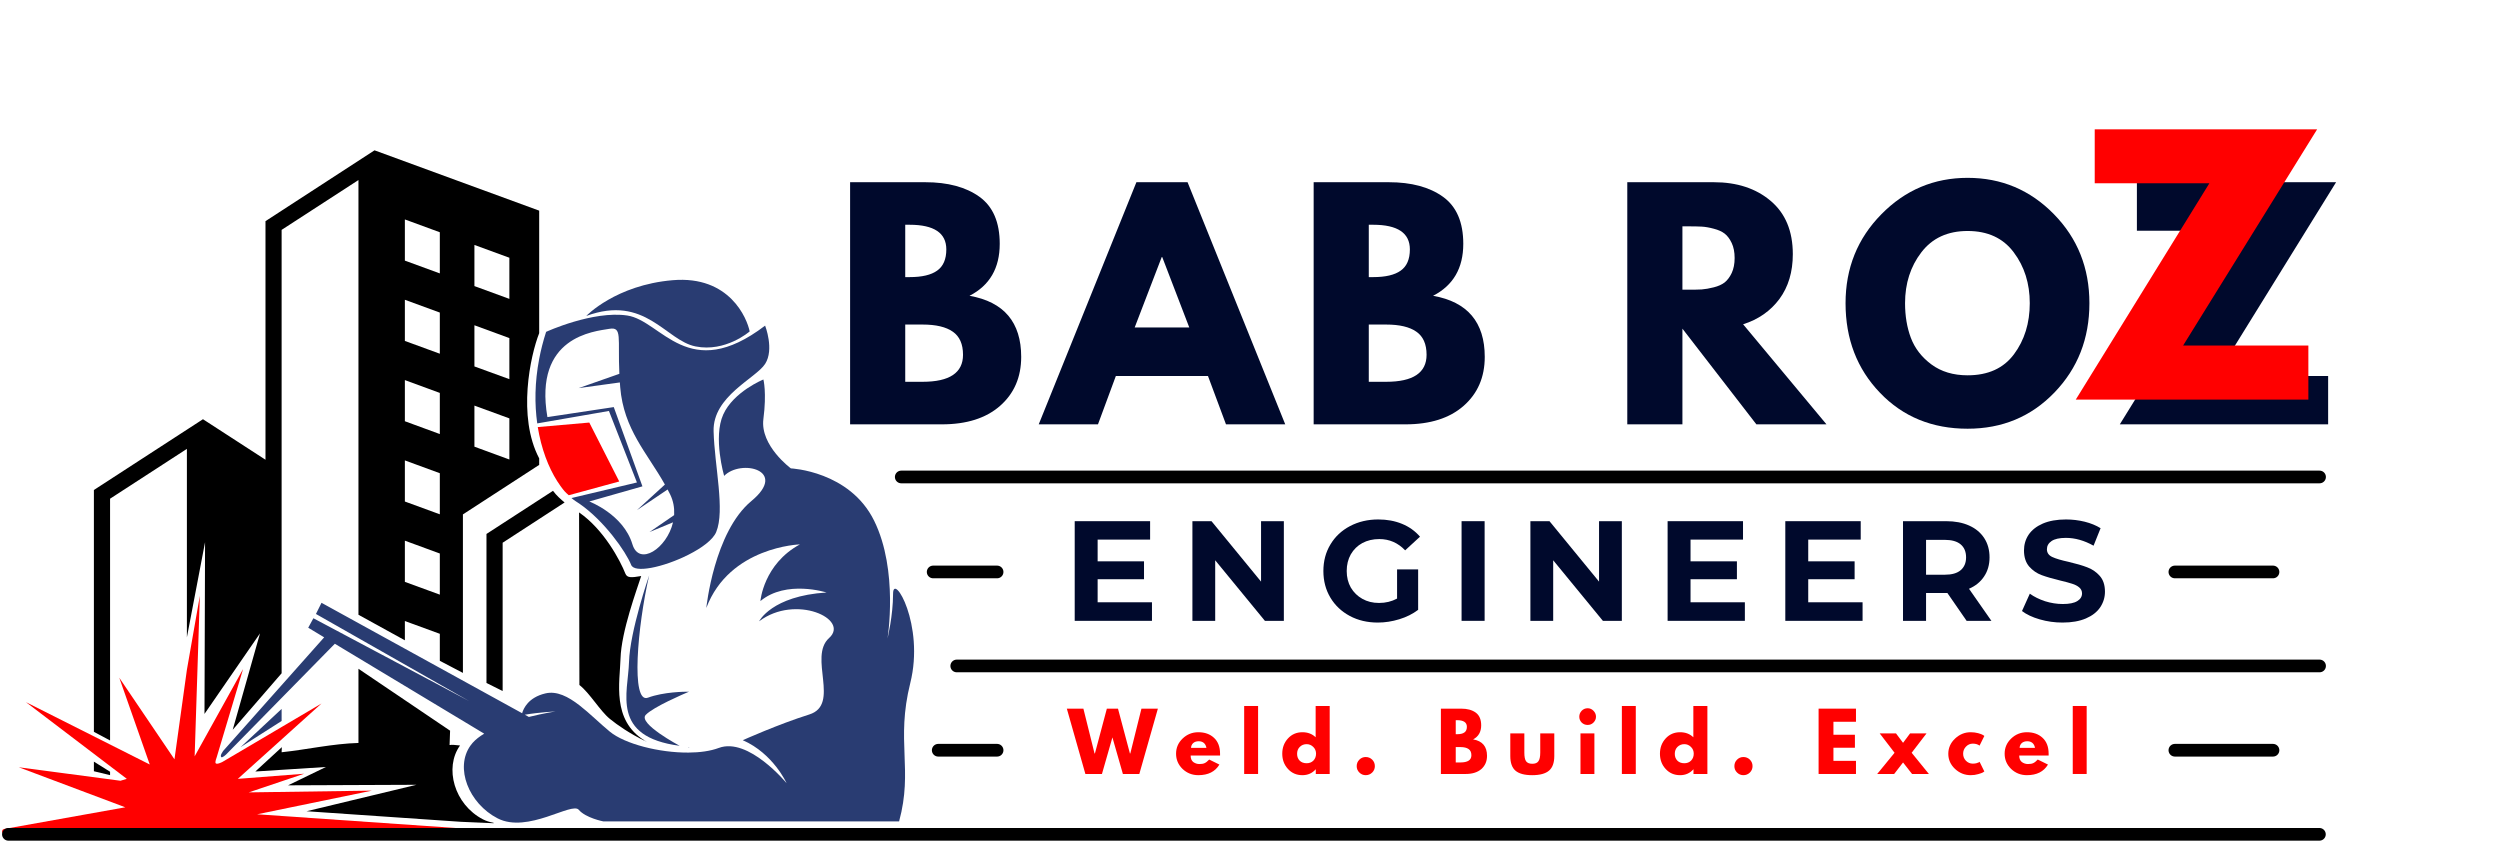 <svg version="1.0" preserveAspectRatio="xMidYMid meet" height="133" viewBox="0 0 294.75 99.75" zoomAndPan="magnify" width="393" xmlns:xlink="http://www.w3.org/1999/xlink" xmlns="http://www.w3.org/2000/svg"><defs><g></g><clipPath id="508555b38f"><path clip-rule="nonzero" d="M 0.242 70 L 56 70 L 56 98 L 0.242 98 Z M 0.242 70"></path></clipPath><clipPath id="7bbd09dbd8"><path clip-rule="nonzero" d="M 26 44 L 107.973 44 L 107.973 97 L 26 97 Z M 26 44"></path></clipPath><clipPath id="41b1ee122d"><path clip-rule="nonzero" d="M 11 17.703 L 76 17.703 L 76 98 L 11 98 Z M 11 17.703"></path></clipPath><clipPath id="15dae5f589"><path clip-rule="nonzero" d="M 0.242 97 L 107.973 97 L 107.973 98.5 L 0.242 98.5 Z M 0.242 97"></path></clipPath><clipPath id="f9028842e3"><path clip-rule="nonzero" d="M 0.242 97 L 275 97 L 275 99.5 L 0.242 99.5 Z M 0.242 97"></path></clipPath></defs><path fill-rule="evenodd" fill-opacity="1" d="M 81.168 81.578 C 80.66 81.793 77.027 83.344 76.133 84.285 C 75.172 85.297 80.133 87.93 80.133 87.93 C 71.98 86.867 74.059 81.703 74.16 78.059 C 74.262 74.414 76.539 67.832 76.539 67.832 C 75.152 73.855 74.359 83.02 76.387 82.258 C 78.238 81.566 80.754 81.547 81.168 81.551 C 81.207 81.551 81.23 81.551 81.23 81.551 C 81.23 81.551 81.207 81.559 81.168 81.578 Z M 82.008 40.844 C 78.461 40.137 76.082 34.695 69.121 37.25 C 69.121 37.25 72.59 33.605 79.309 33.035 C 86.031 32.465 88.082 37.555 88.387 39.074 C 88.387 39.074 85.551 41.555 82.008 40.844 Z M 33.203 85.004 L 28.379 88.078 L 33.203 83.582 Z M 58.223 97.059 L 58.215 97.059 C 58.195 97.039 58.18 97.02 58.164 97 C 58.172 97.004 58.18 97.004 58.188 97.004 C 58.191 97.012 58.195 97.02 58.203 97.027 C 58.207 97.039 58.215 97.051 58.223 97.059 Z M 76.016 87.316 C 76.102 87.371 76.191 87.422 76.285 87.473 C 76.191 87.43 76.098 87.387 76.004 87.34 C 76.008 87.332 76.012 87.324 76.016 87.316 Z M 81.168 88.125 L 81.168 88.078 C 81.25 88.117 81.293 88.137 81.293 88.137 C 81.25 88.133 81.211 88.129 81.168 88.125 Z M 81.168 88.125" fill="#293c72"></path><g clip-path="url(#508555b38f)"><path fill-rule="evenodd" fill-opacity="1" d="M 25.426 89.984 C 25.562 90.18 26.223 89.832 26.223 89.832 L 37.906 82.941 L 28.039 91.828 L 35.859 91.223 L 29.328 93.422 L 43.852 93.215 L 30.316 96.004 L 55.578 97.75 L 0.414 97.75 L 14.773 95.18 L 2.215 90.461 L 14.203 92.051 C 14.453 91.977 14.699 91.898 14.949 91.824 L 3.055 82.781 L 17.656 90.133 L 14.062 79.906 L 20.57 89.523 L 22.035 78.969 L 23.562 70.246 L 22.949 89.172 L 28.66 78.879 L 25.555 89.262 C 25.52 89.352 25.332 89.852 25.426 89.984 Z M 25.426 89.984" fill="#ff0000"></path></g><g clip-path="url(#7bbd09dbd8)"><path fill-rule="evenodd" fill-opacity="1" d="M 26.301 88.547 L 38.219 75.141 L 36.34 74.008 L 36.949 72.891 L 55.324 82.664 L 37.25 72.387 L 37.906 71.07 L 61.559 84.09 C 61.711 83.543 62.285 82.23 64.297 81.754 C 65.645 81.434 66.984 82.129 68.312 83.152 C 69.523 84.086 70.719 85.293 71.895 86.258 C 73.668 87.715 77.73 88.754 81.168 88.73 C 82.512 88.723 83.758 88.551 84.738 88.184 C 88.234 86.867 92.738 92.336 92.738 92.336 C 92.738 92.336 91.168 88.84 87.574 87.27 C 87.574 87.27 91.727 85.398 95.422 84.234 C 99.117 83.07 95.27 77.449 97.75 75.223 C 100.23 72.996 93.805 70.008 89.5 73.25 C 89.5 73.25 90.969 70.262 97.449 69.855 C 97.449 69.855 92.688 68.332 89.652 70.867 C 89.652 70.867 90.004 66.512 94.309 64.184 C 94.309 64.184 86.008 64.438 83.273 71.68 C 83.273 71.68 84.184 62.719 88.59 59.07 C 92.992 55.426 87.348 54.086 85.375 56.109 C 85.375 56.109 84.051 51.57 85.27 48.871 C 86.492 46.168 90.004 44.742 90.004 44.742 C 90.004 44.742 90.41 46.262 90.004 49.402 C 89.598 52.543 93.246 55.223 93.246 55.223 C 93.246 55.223 100.184 55.527 103.066 61.402 C 105.953 67.273 104.637 75.273 104.637 75.273 C 104.637 75.273 105.293 72.59 105.293 70.008 C 105.293 67.426 109.043 73.652 107.32 80.539 C 105.602 87.422 107.676 90.715 106.004 96.84 L 71.121 96.84 C 71.121 96.84 69.047 96.438 68.234 95.473 C 67.426 94.512 62.211 98.309 58.668 96.484 C 55.266 94.734 53.59 90.512 55.477 87.891 C 55.555 87.781 55.641 87.676 55.73 87.574 C 56.078 87.184 56.543 86.824 57.086 86.5 L 39.477 75.898 L 26.699 88.914 C 26.668 88.949 26.188 89.406 26.078 89.254 C 25.91 89.031 26.312 88.582 26.301 88.547 Z M 62.352 84.527 C 64.113 84.086 65.5 83.879 65.5 83.879 C 65.5 83.879 63.613 83.969 61.879 84.266 Z M 62.352 84.527" fill="#293c72"></path></g><path fill-rule="evenodd" fill-opacity="1" d="M 67.059 58.387 C 66.629 58.023 66.496 57.871 66.078 57.293 C 65.035 55.852 64.094 53.785 63.57 51.25 C 63.508 50.957 63.453 50.66 63.402 50.352 C 63.41 50.352 69.477 49.82 69.477 49.82 L 73.008 56.766 C 73.008 56.766 67.078 58.375 67.059 58.387 Z M 67.059 58.387" fill="#ff0000"></path><path fill-rule="evenodd" fill-opacity="1" d="M 67.43 58.707 C 67.473 58.691 75.094 56.883 75.094 56.883 L 71.793 48.453 L 63.375 49.914 C 63.363 49.914 63.352 49.918 63.34 49.918 C 63.023 47.66 63.039 45.094 63.57 42.312 C 63.766 41.277 64.035 40.215 64.387 39.125 C 64.387 39.125 69.906 36.594 73.957 37.199 C 78.004 37.809 81.145 45.301 90.207 38.391 C 90.207 38.391 91.309 41.199 90.207 42.906 C 89.105 44.617 84.02 46.703 84.133 50.844 C 84.246 54.984 85.5 60.184 84.438 62.73 C 84.055 63.645 82.734 64.613 81.168 65.402 C 79.719 66.137 78.062 66.715 76.746 66.953 C 76.734 66.953 76.723 66.957 76.711 66.957 C 75.516 67.172 74.609 67.098 74.414 66.602 C 73.793 65.039 71.23 61.391 68.312 59.383 C 68.184 59.293 68.051 59.207 67.918 59.125 C 67.742 59.012 67.559 58.879 67.379 58.723 C 67.395 58.719 67.414 58.715 67.43 58.707 Z M 69.477 59.125 C 69.477 59.125 73.5 60.641 74.562 64.172 C 75.355 66.809 78.633 64.66 79.348 61.582 L 76.574 62.73 L 79.477 60.738 C 79.48 60.699 79.48 60.664 79.484 60.629 C 79.52 59.859 79.387 59.062 79.008 58.285 C 78.91 58.09 78.812 57.902 78.711 57.711 L 75.094 60.148 L 78.391 57.129 C 76.297 53.391 73.535 50.645 73.121 45.641 C 73.105 45.449 73.094 45.27 73.082 45.09 L 68.223 45.758 L 73.023 44.074 C 72.824 39.824 73.398 38.496 71.828 38.77 C 70.082 39.074 62.906 39.645 64.539 49.176 L 72.363 47.996 L 75.742 57.34 Z M 69.477 59.125" fill="#293c72"></path><g clip-path="url(#41b1ee122d)"><path fill-rule="evenodd" fill-opacity="1" d="M 59.262 81.473 L 57.355 80.52 L 57.355 62.953 L 65.199 57.867 C 65.621 58.445 66.133 58.879 66.566 59.242 L 59.262 63.988 Z M 11.07 86.281 L 11.07 57.77 L 23.93 49.426 L 31.301 54.203 L 31.301 26.074 L 44.156 17.723 L 63.57 24.836 L 63.57 39.281 C 62.527 41.922 60.973 49.121 63.57 54.043 L 63.57 54.809 L 54.578 60.648 L 54.578 79.336 L 51.855 77.91 L 51.855 74.727 L 47.734 73.219 L 47.734 75.492 L 42.262 72.48 L 42.262 21.227 L 33.203 27.102 L 33.203 79.379 L 27.438 86.039 L 30.656 74.672 L 24.109 84.172 L 24.176 63.926 L 22.035 75.148 L 22.035 52.922 L 12.977 58.797 L 12.977 87.301 Z M 55.934 47.82 L 55.934 52.664 L 60.055 54.176 L 60.055 49.328 Z M 47.734 54.281 L 47.734 59.129 L 51.855 60.637 L 51.855 55.793 Z M 47.734 35.344 L 47.734 40.195 L 51.855 41.703 L 51.855 36.852 Z M 55.934 38.348 L 55.934 43.203 L 60.055 44.703 L 60.055 39.859 Z M 55.934 28.879 L 55.934 33.73 L 60.055 35.238 L 60.055 30.387 Z M 47.734 44.812 L 47.734 49.664 L 51.855 51.176 L 51.855 46.324 Z M 47.734 25.871 L 47.734 30.727 L 51.855 32.234 L 51.855 27.383 Z M 47.734 63.746 L 47.734 68.602 L 51.855 70.109 L 51.855 65.258 Z M 58.215 97.059 L 54.34 96.891 L 36.145 95.645 L 49.102 92.527 L 33.965 92.59 L 38.43 90.426 L 30.102 90.961 L 33.227 88.09 L 33.203 88.691 C 36.191 88.375 39.215 87.68 42.262 87.594 L 42.262 78.848 L 53.066 86.148 L 53.004 87.836 C 53.305 87.852 52.871 87.746 54.238 87.891 C 52.352 90.512 53.547 94.852 56.949 96.605 C 57.32 96.797 57.73 96.922 58.164 97 C 58.18 97.02 58.195 97.039 58.215 97.059 Z M 11.07 90.93 L 11.07 89.797 L 12.977 90.988 L 12.977 91.387 Z M 75.977 87.328 C 74.281 86.504 72.793 85.488 71.895 84.75 C 70.719 83.785 69.523 81.695 68.312 80.762 L 68.273 60.414 C 71.188 62.422 73.113 66.07 73.734 67.633 C 73.93 68.129 74.402 68.125 75.598 67.914 C 75.109 69.445 73.25 74.445 73.16 77.637 C 73.082 80.395 72.102 84.902 75.977 87.293 C 75.977 87.305 75.977 87.316 75.977 87.328 Z M 75.977 87.328" fill="#000000"></path></g><g clip-path="url(#15dae5f589)"><path fill-rule="evenodd" fill-opacity="1" d="M 107.688 98.027 C 107.688 98.195 107.555 98.328 107.391 98.328 L 0.543 98.328 C 0.379 98.328 0.242 98.195 0.242 98.027 C 0.242 97.863 0.379 97.73 0.543 97.73 L 107.391 97.73 C 107.555 97.73 107.688 97.863 107.688 98.027 Z M 107.688 98.027" fill="#ff0000"></path></g><g fill-opacity="1" fill="#00092c"><g transform="translate(98.149, 50.03)"><g><path d="M 2.078 -28.547 L 10.938 -28.547 C 13.602 -28.547 15.734 -27.973 17.328 -26.828 C 18.922 -25.68 19.719 -23.832 19.719 -21.281 C 19.719 -18.414 18.531 -16.375 16.156 -15.156 C 20.219 -14.438 22.25 -12.035 22.25 -7.953 C 22.25 -5.555 21.414 -3.629 19.75 -2.172 C 18.094 -0.723 15.812 0 12.906 0 L 2.078 0 Z M 8.578 -17.359 L 9.094 -17.359 C 10.551 -17.359 11.633 -17.613 12.344 -18.125 C 13.062 -18.633 13.422 -19.469 13.422 -20.625 C 13.422 -22.562 11.977 -23.531 9.094 -23.531 L 8.578 -23.531 Z M 8.578 -5.016 L 10.625 -5.016 C 13.801 -5.016 15.391 -6.078 15.391 -8.203 C 15.391 -9.461 14.988 -10.367 14.188 -10.922 C 13.395 -11.484 12.207 -11.766 10.625 -11.766 L 8.578 -11.766 Z M 8.578 -5.016"></path></g></g></g><g fill-opacity="1" fill="#00092c"><g transform="translate(123.435, 50.03)"><g><path d="M 16.578 -28.547 L 28.094 0 L 21.109 0 L 18.984 -5.703 L 8.125 -5.703 L 6.016 0 L -0.969 0 L 10.547 -28.547 Z M 16.781 -11.422 L 13.594 -19.719 L 13.531 -19.719 L 10.344 -11.422 Z M 16.781 -11.422"></path></g></g></g><g fill-opacity="1" fill="#00092c"><g transform="translate(152.802, 50.03)"><g><path d="M 2.078 -28.547 L 10.938 -28.547 C 13.602 -28.547 15.734 -27.973 17.328 -26.828 C 18.922 -25.68 19.719 -23.832 19.719 -21.281 C 19.719 -18.414 18.531 -16.375 16.156 -15.156 C 20.219 -14.438 22.25 -12.035 22.25 -7.953 C 22.25 -5.555 21.414 -3.629 19.75 -2.172 C 18.094 -0.723 15.812 0 12.906 0 L 2.078 0 Z M 8.578 -17.359 L 9.094 -17.359 C 10.551 -17.359 11.633 -17.613 12.344 -18.125 C 13.062 -18.633 13.422 -19.469 13.422 -20.625 C 13.422 -22.562 11.977 -23.531 9.094 -23.531 L 8.578 -23.531 Z M 8.578 -5.016 L 10.625 -5.016 C 13.801 -5.016 15.391 -6.078 15.391 -8.203 C 15.391 -9.461 14.988 -10.367 14.188 -10.922 C 13.395 -11.484 12.207 -11.766 10.625 -11.766 L 8.578 -11.766 Z M 8.578 -5.016"></path></g></g></g><g fill-opacity="1" fill="#00092c"><g transform="translate(178.088, 50.03)"><g></g></g></g><g fill-opacity="1" fill="#00092c"><g transform="translate(189.779, 50.03)"><g><path d="M 2.078 -28.547 L 12.281 -28.547 C 15.02 -28.547 17.254 -27.812 18.984 -26.344 C 20.723 -24.875 21.594 -22.781 21.594 -20.062 C 21.594 -17.969 21.066 -16.207 20.016 -14.781 C 18.961 -13.363 17.535 -12.367 15.734 -11.797 L 25.562 0 L 17.297 0 L 8.578 -11.281 L 8.578 0 L 2.078 0 Z M 8.578 -15.875 L 9.344 -15.875 C 9.938 -15.875 10.441 -15.883 10.859 -15.906 C 11.273 -15.938 11.75 -16.02 12.281 -16.156 C 12.812 -16.289 13.238 -16.484 13.562 -16.734 C 13.883 -16.992 14.16 -17.363 14.391 -17.844 C 14.617 -18.332 14.734 -18.922 14.734 -19.609 C 14.734 -20.305 14.617 -20.895 14.391 -21.375 C 14.16 -21.863 13.883 -22.234 13.562 -22.484 C 13.238 -22.734 12.812 -22.926 12.281 -23.062 C 11.75 -23.207 11.273 -23.289 10.859 -23.312 C 10.441 -23.332 9.938 -23.344 9.344 -23.344 L 8.578 -23.344 Z M 8.578 -15.875"></path></g></g></g><g fill-opacity="1" fill="#00092c"><g transform="translate(216.794, 50.03)"><g><path d="M 0.797 -14.281 C 0.797 -18.414 2.203 -21.91 5.016 -24.766 C 7.828 -27.629 11.219 -29.062 15.188 -29.062 C 19.176 -29.062 22.566 -27.633 25.359 -24.781 C 28.148 -21.938 29.547 -18.438 29.547 -14.281 C 29.547 -10.113 28.172 -6.602 25.422 -3.75 C 22.68 -0.906 19.27 0.516 15.188 0.516 C 11.008 0.516 7.566 -0.895 4.859 -3.719 C 2.148 -6.539 0.797 -10.062 0.797 -14.281 Z M 7.812 -14.281 C 7.812 -12.781 8.039 -11.414 8.5 -10.188 C 8.969 -8.957 9.773 -7.914 10.922 -7.062 C 12.078 -6.207 13.5 -5.781 15.188 -5.781 C 17.602 -5.781 19.426 -6.609 20.656 -8.266 C 21.895 -9.93 22.516 -11.938 22.516 -14.281 C 22.516 -16.613 21.883 -18.613 20.625 -20.281 C 19.375 -21.957 17.562 -22.797 15.188 -22.797 C 12.832 -22.797 11.016 -21.957 9.734 -20.281 C 8.453 -18.613 7.812 -16.613 7.812 -14.281 Z M 7.812 -14.281"></path></g></g></g><g fill-opacity="1" fill="#00092c"><g transform="translate(249.378, 50.03)"><g><path d="M 26.047 -28.547 L 11.906 -5.703 L 25.109 -5.703 L 25.109 0 L 0.547 0 L 14.672 -22.828 L 2.562 -22.828 L 2.562 -28.547 Z M 26.047 -28.547"></path></g></g></g><g fill-opacity="1" fill="#00092c"><g transform="translate(125.317, 73.197)"><g><path d="M 10.5 -2.188 L 10.5 0 L 1.391 0 L 1.391 -11.75 L 10.281 -11.75 L 10.281 -9.578 L 4.094 -9.578 L 4.094 -7.016 L 9.562 -7.016 L 9.562 -4.906 L 4.094 -4.906 L 4.094 -2.188 Z M 10.5 -2.188"></path></g></g></g><g fill-opacity="1" fill="#00092c"><g transform="translate(139.194, 73.197)"><g><path d="M 12.172 -11.75 L 12.172 0 L 9.938 0 L 4.078 -7.141 L 4.078 0 L 1.391 0 L 1.391 -11.75 L 3.641 -11.75 L 9.484 -4.625 L 9.484 -11.75 Z M 12.172 -11.75"></path></g></g></g><g fill-opacity="1" fill="#00092c"><g transform="translate(155.371, 73.197)"><g><path d="M 9.344 -6.062 L 11.828 -6.062 L 11.828 -1.297 C 11.191 -0.816 10.453 -0.445 9.609 -0.188 C 8.766 0.07 7.922 0.203 7.078 0.203 C 5.848 0.203 4.742 -0.055 3.766 -0.578 C 2.797 -1.098 2.035 -1.816 1.484 -2.734 C 0.93 -3.66 0.656 -4.707 0.656 -5.875 C 0.656 -7.039 0.93 -8.082 1.484 -9 C 2.035 -9.926 2.805 -10.648 3.797 -11.172 C 4.785 -11.691 5.895 -11.953 7.125 -11.953 C 8.156 -11.953 9.086 -11.781 9.922 -11.438 C 10.766 -11.094 11.473 -10.586 12.047 -9.922 L 10.297 -8.312 C 9.453 -9.195 8.438 -9.641 7.25 -9.641 C 6.5 -9.641 5.832 -9.484 5.25 -9.172 C 4.676 -8.859 4.223 -8.414 3.891 -7.844 C 3.566 -7.27 3.406 -6.613 3.406 -5.875 C 3.406 -5.145 3.566 -4.492 3.891 -3.922 C 4.223 -3.359 4.676 -2.914 5.25 -2.594 C 5.82 -2.27 6.477 -2.109 7.219 -2.109 C 8 -2.109 8.707 -2.281 9.344 -2.625 Z M 9.344 -6.062"></path></g></g></g><g fill-opacity="1" fill="#00092c"><g transform="translate(170.928, 73.197)"><g><path d="M 1.391 -11.75 L 4.109 -11.75 L 4.109 0 L 1.391 0 Z M 1.391 -11.75"></path></g></g></g><g fill-opacity="1" fill="#00092c"><g transform="translate(179.043, 73.197)"><g><path d="M 12.172 -11.75 L 12.172 0 L 9.938 0 L 4.078 -7.141 L 4.078 0 L 1.391 0 L 1.391 -11.75 L 3.641 -11.75 L 9.484 -4.625 L 9.484 -11.75 Z M 12.172 -11.75"></path></g></g></g><g fill-opacity="1" fill="#00092c"><g transform="translate(195.22, 73.197)"><g><path d="M 10.5 -2.188 L 10.5 0 L 1.391 0 L 1.391 -11.75 L 10.281 -11.75 L 10.281 -9.578 L 4.094 -9.578 L 4.094 -7.016 L 9.562 -7.016 L 9.562 -4.906 L 4.094 -4.906 L 4.094 -2.188 Z M 10.5 -2.188"></path></g></g></g><g fill-opacity="1" fill="#00092c"><g transform="translate(209.097, 73.197)"><g><path d="M 10.5 -2.188 L 10.5 0 L 1.391 0 L 1.391 -11.75 L 10.281 -11.75 L 10.281 -9.578 L 4.094 -9.578 L 4.094 -7.016 L 9.562 -7.016 L 9.562 -4.906 L 4.094 -4.906 L 4.094 -2.188 Z M 10.5 -2.188"></path></g></g></g><g fill-opacity="1" fill="#00092c"><g transform="translate(222.973, 73.197)"><g><path d="M 8.891 0 L 6.625 -3.281 L 4.109 -3.281 L 4.109 0 L 1.391 0 L 1.391 -11.75 L 6.484 -11.75 C 7.523 -11.75 8.426 -11.578 9.188 -11.234 C 9.957 -10.891 10.551 -10.395 10.969 -9.75 C 11.383 -9.113 11.594 -8.359 11.594 -7.484 C 11.594 -6.617 11.379 -5.867 10.953 -5.234 C 10.535 -4.598 9.941 -4.113 9.172 -3.781 L 11.812 0 Z M 8.828 -7.484 C 8.828 -8.148 8.613 -8.66 8.188 -9.016 C 7.77 -9.367 7.148 -9.547 6.328 -9.547 L 4.109 -9.547 L 4.109 -5.438 L 6.328 -5.438 C 7.148 -5.438 7.77 -5.613 8.188 -5.969 C 8.613 -6.332 8.828 -6.836 8.828 -7.484 Z M 8.828 -7.484"></path></g></g></g><g fill-opacity="1" fill="#00092c"><g transform="translate(237.925, 73.197)"><g><path d="M 5.25 0.203 C 4.32 0.203 3.426 0.078 2.562 -0.172 C 1.695 -0.422 1 -0.75 0.469 -1.156 L 1.391 -3.203 C 1.898 -2.836 2.5 -2.539 3.188 -2.312 C 3.883 -2.094 4.582 -1.984 5.281 -1.984 C 6.051 -1.984 6.617 -2.098 6.984 -2.328 C 7.359 -2.555 7.547 -2.859 7.547 -3.234 C 7.547 -3.516 7.438 -3.75 7.219 -3.938 C 7 -4.125 6.719 -4.27 6.375 -4.375 C 6.031 -4.488 5.566 -4.613 4.984 -4.75 C 4.086 -4.969 3.352 -5.18 2.781 -5.391 C 2.219 -5.598 1.727 -5.938 1.312 -6.406 C 0.906 -6.883 0.703 -7.516 0.703 -8.297 C 0.703 -8.984 0.883 -9.602 1.25 -10.156 C 1.625 -10.707 2.18 -11.145 2.922 -11.469 C 3.672 -11.789 4.582 -11.953 5.656 -11.953 C 6.406 -11.953 7.141 -11.863 7.859 -11.688 C 8.578 -11.508 9.203 -11.254 9.734 -10.922 L 8.906 -8.859 C 7.812 -9.473 6.723 -9.781 5.641 -9.781 C 4.879 -9.781 4.316 -9.656 3.953 -9.406 C 3.586 -9.156 3.406 -8.832 3.406 -8.438 C 3.406 -8.031 3.613 -7.727 4.031 -7.531 C 4.457 -7.332 5.102 -7.141 5.969 -6.953 C 6.863 -6.742 7.594 -6.531 8.156 -6.312 C 8.727 -6.102 9.219 -5.77 9.625 -5.312 C 10.039 -4.852 10.25 -4.227 10.25 -3.438 C 10.25 -2.77 10.062 -2.156 9.688 -1.594 C 9.312 -1.039 8.75 -0.602 8 -0.281 C 7.25 0.039 6.332 0.203 5.25 0.203 Z M 5.25 0.203"></path></g></g></g><path stroke-miterlimit="4" stroke-opacity="1" stroke-width="2" stroke="#000000" d="M 1.002 0.999 L 11.079 0.999" stroke-linejoin="miter" fill="none" transform="matrix(0.748, 0, 0, 0.748, 109.27, 66.686)" stroke-linecap="round"></path><path stroke-miterlimit="4" stroke-opacity="1" stroke-width="2" stroke="#000000" d="M 1.001 0.999 L 16.467 0.999" stroke-linejoin="miter" fill="none" transform="matrix(0.748, -0, 0, 0.748, 255.669, 66.686)" stroke-linecap="round"></path><g fill-opacity="1" fill="#ff0000"><g transform="translate(125.92, 91.252)"><g><path d="M 6.469 0 L 5.234 -4.312 L 4 0 L 2.047 0 L -0.141 -7.703 L 1.812 -7.703 L 3.125 -2.422 L 3.172 -2.422 L 4.578 -7.703 L 5.891 -7.703 L 7.297 -2.422 L 7.344 -2.422 L 8.656 -7.703 L 10.594 -7.703 L 8.406 0 Z M 6.469 0"></path></g></g></g><g fill-opacity="1" fill="#ff0000"><g transform="translate(138.439, 91.252)"><g><path d="M 5.406 -2.172 L 1.938 -2.172 C 1.938 -1.828 2.039 -1.57 2.25 -1.406 C 2.469 -1.25 2.707 -1.172 2.969 -1.172 C 3.238 -1.172 3.445 -1.207 3.594 -1.281 C 3.75 -1.352 3.926 -1.492 4.125 -1.703 L 5.328 -1.109 C 4.828 -0.273 4 0.141 2.844 0.141 C 2.125 0.141 1.504 -0.102 0.984 -0.594 C 0.473 -1.094 0.219 -1.691 0.219 -2.391 C 0.219 -3.086 0.473 -3.68 0.984 -4.172 C 1.504 -4.672 2.125 -4.922 2.844 -4.922 C 3.602 -4.922 4.219 -4.703 4.688 -4.266 C 5.164 -3.828 5.406 -3.203 5.406 -2.391 C 5.406 -2.273 5.406 -2.203 5.406 -2.172 Z M 1.984 -3.078 L 3.797 -3.078 C 3.754 -3.328 3.656 -3.52 3.5 -3.656 C 3.344 -3.789 3.141 -3.859 2.891 -3.859 C 2.617 -3.859 2.398 -3.785 2.234 -3.641 C 2.078 -3.492 1.992 -3.305 1.984 -3.078 Z M 1.984 -3.078"></path></g></g></g><g fill-opacity="1" fill="#ff0000"><g transform="translate(146.126, 91.252)"><g><path d="M 0.562 0 L 0.562 -8.016 L 2.203 -8.016 L 2.203 0 Z M 0.562 0"></path></g></g></g><g fill-opacity="1" fill="#ff0000"><g transform="translate(150.959, 91.252)"><g><path d="M 0.891 -0.594 C 0.441 -1.082 0.219 -1.68 0.219 -2.391 C 0.219 -3.098 0.441 -3.695 0.891 -4.188 C 1.336 -4.676 1.906 -4.922 2.594 -4.922 C 3.227 -4.922 3.75 -4.723 4.156 -4.328 L 4.156 -8.016 L 5.812 -8.016 L 5.812 0 L 4.172 0 L 4.172 -0.547 L 4.156 -0.547 C 3.75 -0.086 3.227 0.141 2.594 0.141 C 1.906 0.141 1.336 -0.102 0.891 -0.594 Z M 2.281 -3.188 C 2.07 -2.977 1.969 -2.707 1.969 -2.375 C 1.969 -2.051 2.066 -1.785 2.266 -1.578 C 2.473 -1.367 2.75 -1.266 3.094 -1.266 C 3.414 -1.266 3.68 -1.367 3.891 -1.578 C 4.098 -1.797 4.203 -2.066 4.203 -2.391 C 4.203 -2.711 4.094 -2.977 3.875 -3.188 C 3.656 -3.406 3.395 -3.516 3.094 -3.516 C 2.77 -3.516 2.5 -3.406 2.281 -3.188 Z M 2.281 -3.188"></path></g></g></g><g fill-opacity="1" fill="#ff0000"><g transform="translate(159.393, 91.252)"><g><path d="M 1.625 -2 C 1.926 -2 2.18 -1.895 2.391 -1.688 C 2.598 -1.477 2.703 -1.223 2.703 -0.922 C 2.703 -0.629 2.598 -0.379 2.391 -0.172 C 2.18 0.035 1.926 0.141 1.625 0.141 C 1.332 0.141 1.082 0.035 0.875 -0.172 C 0.664 -0.379 0.562 -0.629 0.562 -0.922 C 0.562 -1.223 0.664 -1.477 0.875 -1.688 C 1.082 -1.895 1.332 -2 1.625 -2 Z M 1.625 -2"></path></g></g></g><g fill-opacity="1" fill="#ff0000"><g transform="translate(164.711, 91.252)"><g></g></g></g><g fill-opacity="1" fill="#ff0000"><g transform="translate(169.32, 91.252)"><g><path d="M 0.562 -7.703 L 2.953 -7.703 C 3.672 -7.703 4.242 -7.547 4.672 -7.234 C 5.098 -6.922 5.312 -6.422 5.312 -5.734 C 5.312 -4.961 4.992 -4.41 4.359 -4.078 C 5.453 -3.891 6 -3.242 6 -2.141 C 6 -1.492 5.773 -0.973 5.328 -0.578 C 4.879 -0.191 4.266 0 3.484 0 L 0.562 0 Z M 2.312 -4.688 L 2.453 -4.688 C 2.848 -4.688 3.141 -4.754 3.328 -4.891 C 3.523 -5.023 3.625 -5.25 3.625 -5.562 C 3.625 -6.082 3.234 -6.344 2.453 -6.344 L 2.312 -6.344 Z M 2.312 -1.359 L 2.859 -1.359 C 3.723 -1.359 4.156 -1.641 4.156 -2.203 C 4.156 -2.547 4.047 -2.789 3.828 -2.938 C 3.609 -3.094 3.285 -3.172 2.859 -3.172 L 2.312 -3.172 Z M 2.312 -1.359"></path></g></g></g><g fill-opacity="1" fill="#ff0000"><g transform="translate(177.595, 91.252)"><g><path d="M 2.125 -4.781 L 2.125 -2.516 C 2.125 -2.035 2.191 -1.695 2.328 -1.5 C 2.473 -1.301 2.719 -1.203 3.062 -1.203 C 3.406 -1.203 3.645 -1.301 3.781 -1.5 C 3.926 -1.695 4 -2.035 4 -2.516 L 4 -4.781 L 5.656 -4.781 L 5.656 -2.109 C 5.656 -1.316 5.445 -0.742 5.031 -0.391 C 4.613 -0.035 3.953 0.141 3.047 0.141 C 2.148 0.141 1.492 -0.035 1.078 -0.391 C 0.672 -0.742 0.469 -1.316 0.469 -2.109 L 0.469 -4.781 Z M 2.125 -4.781"></path></g></g></g><g fill-opacity="1" fill="#ff0000"><g transform="translate(185.776, 91.252)"><g><path d="M 0.703 -7.453 C 0.898 -7.648 1.133 -7.75 1.406 -7.75 C 1.676 -7.75 1.906 -7.648 2.094 -7.453 C 2.289 -7.254 2.391 -7.02 2.391 -6.75 C 2.391 -6.488 2.289 -6.258 2.094 -6.062 C 1.906 -5.875 1.676 -5.781 1.406 -5.781 C 1.133 -5.781 0.898 -5.875 0.703 -6.062 C 0.516 -6.258 0.422 -6.488 0.422 -6.75 C 0.422 -7.02 0.516 -7.254 0.703 -7.453 Z M 0.562 -4.781 L 0.562 0 L 2.203 0 L 2.203 -4.781 Z M 0.562 -4.781"></path></g></g></g><g fill-opacity="1" fill="#ff0000"><g transform="translate(190.656, 91.252)"><g><path d="M 0.562 0 L 0.562 -8.016 L 2.203 -8.016 L 2.203 0 Z M 0.562 0"></path></g></g></g><g fill-opacity="1" fill="#ff0000"><g transform="translate(195.489, 91.252)"><g><path d="M 0.891 -0.594 C 0.441 -1.082 0.219 -1.68 0.219 -2.391 C 0.219 -3.098 0.441 -3.695 0.891 -4.188 C 1.336 -4.676 1.906 -4.922 2.594 -4.922 C 3.227 -4.922 3.75 -4.723 4.156 -4.328 L 4.156 -8.016 L 5.812 -8.016 L 5.812 0 L 4.172 0 L 4.172 -0.547 L 4.156 -0.547 C 3.75 -0.086 3.227 0.141 2.594 0.141 C 1.906 0.141 1.336 -0.102 0.891 -0.594 Z M 2.281 -3.188 C 2.07 -2.977 1.969 -2.707 1.969 -2.375 C 1.969 -2.051 2.066 -1.785 2.266 -1.578 C 2.473 -1.367 2.75 -1.266 3.094 -1.266 C 3.414 -1.266 3.68 -1.367 3.891 -1.578 C 4.098 -1.797 4.203 -2.066 4.203 -2.391 C 4.203 -2.711 4.094 -2.977 3.875 -3.188 C 3.656 -3.406 3.395 -3.516 3.094 -3.516 C 2.77 -3.516 2.5 -3.406 2.281 -3.188 Z M 2.281 -3.188"></path></g></g></g><g fill-opacity="1" fill="#ff0000"><g transform="translate(203.922, 91.252)"><g><path d="M 1.625 -2 C 1.926 -2 2.18 -1.895 2.391 -1.688 C 2.598 -1.477 2.703 -1.223 2.703 -0.922 C 2.703 -0.629 2.598 -0.379 2.391 -0.172 C 2.18 0.035 1.926 0.141 1.625 0.141 C 1.332 0.141 1.082 0.035 0.875 -0.172 C 0.664 -0.379 0.562 -0.629 0.562 -0.922 C 0.562 -1.223 0.664 -1.477 0.875 -1.688 C 1.082 -1.895 1.332 -2 1.625 -2 Z M 1.625 -2"></path></g></g></g><g fill-opacity="1" fill="#ff0000"><g transform="translate(209.24, 91.252)"><g></g></g></g><g fill-opacity="1" fill="#ff0000"><g transform="translate(213.85, 91.252)"><g><path d="M 4.969 -7.703 L 4.969 -6.156 L 2.312 -6.156 L 2.312 -4.625 L 4.844 -4.625 L 4.844 -3.094 L 2.312 -3.094 L 2.312 -1.547 L 4.969 -1.547 L 4.969 0 L 0.562 0 L 0.562 -7.703 Z M 4.969 -7.703"></path></g></g></g><g fill-opacity="1" fill="#ff0000"><g transform="translate(221.322, 91.252)"><g><path d="M 6.094 0 L 4.109 0 L 3.047 -1.359 L 2 0 L 0 0 L 2.047 -2.5 L 0.297 -4.781 L 2.219 -4.781 L 3.047 -3.672 L 3.875 -4.781 L 5.812 -4.781 L 4.062 -2.5 Z M 6.094 0"></path></g></g></g><g fill-opacity="1" fill="#ff0000"><g transform="translate(229.485, 91.252)"><g><path d="M 3.109 -3.578 C 2.797 -3.578 2.523 -3.457 2.297 -3.219 C 2.078 -2.988 1.969 -2.711 1.969 -2.391 C 1.969 -2.066 2.078 -1.789 2.297 -1.562 C 2.523 -1.332 2.797 -1.219 3.109 -1.219 C 3.254 -1.219 3.395 -1.234 3.531 -1.266 C 3.664 -1.305 3.766 -1.344 3.828 -1.375 L 3.906 -1.438 L 4.469 -0.297 C 4.426 -0.266 4.363 -0.223 4.281 -0.172 C 4.207 -0.129 4.031 -0.066 3.75 0.016 C 3.477 0.098 3.18 0.141 2.859 0.141 C 2.16 0.141 1.547 -0.102 1.016 -0.594 C 0.484 -1.094 0.219 -1.688 0.219 -2.375 C 0.219 -3.07 0.484 -3.672 1.016 -4.172 C 1.547 -4.672 2.16 -4.922 2.859 -4.922 C 3.18 -4.922 3.473 -4.883 3.734 -4.812 C 4.004 -4.738 4.195 -4.664 4.312 -4.594 L 4.469 -4.484 L 3.906 -3.344 C 3.695 -3.5 3.43 -3.578 3.109 -3.578 Z M 3.109 -3.578"></path></g></g></g><g fill-opacity="1" fill="#ff0000"><g transform="translate(236.128, 91.252)"><g><path d="M 5.406 -2.172 L 1.938 -2.172 C 1.938 -1.828 2.039 -1.57 2.25 -1.406 C 2.469 -1.25 2.707 -1.172 2.969 -1.172 C 3.238 -1.172 3.445 -1.207 3.594 -1.281 C 3.75 -1.352 3.926 -1.492 4.125 -1.703 L 5.328 -1.109 C 4.828 -0.273 4 0.141 2.844 0.141 C 2.125 0.141 1.504 -0.102 0.984 -0.594 C 0.473 -1.094 0.219 -1.691 0.219 -2.391 C 0.219 -3.086 0.473 -3.68 0.984 -4.172 C 1.504 -4.672 2.125 -4.922 2.844 -4.922 C 3.602 -4.922 4.219 -4.703 4.688 -4.266 C 5.164 -3.828 5.406 -3.203 5.406 -2.391 C 5.406 -2.273 5.406 -2.203 5.406 -2.172 Z M 1.984 -3.078 L 3.797 -3.078 C 3.754 -3.328 3.656 -3.52 3.5 -3.656 C 3.344 -3.789 3.141 -3.859 2.891 -3.859 C 2.617 -3.859 2.398 -3.785 2.234 -3.641 C 2.078 -3.492 1.992 -3.305 1.984 -3.078 Z M 1.984 -3.078"></path></g></g></g><g fill-opacity="1" fill="#ff0000"><g transform="translate(243.815, 91.252)"><g><path d="M 0.562 0 L 0.562 -8.016 L 2.203 -8.016 L 2.203 0 Z M 0.562 0"></path></g></g></g><path stroke-miterlimit="4" stroke-opacity="1" stroke-width="2" stroke="#000000" d="M 1.001 1.001 L 10.28 1.001" stroke-linejoin="miter" fill="none" transform="matrix(0.748, -0, 0, 0.748, 109.868, 87.704)" stroke-linecap="round"></path><path stroke-miterlimit="4" stroke-opacity="1" stroke-width="2" stroke="#000000" d="M 1.001 1.001 L 16.467 1.001" stroke-linejoin="miter" fill="none" transform="matrix(0.748, -0, 0, 0.748, 255.669, 87.704)" stroke-linecap="round"></path><path stroke-miterlimit="4" stroke-opacity="1" stroke-width="2" stroke="#000000" d="M 1.002 1.002 L 215.81 1.002" stroke-linejoin="miter" fill="none" transform="matrix(0.748, 0, 0, 0.748, 112.051, 77.766)" stroke-linecap="round"></path><g clip-path="url(#f9028842e3)"><path stroke-miterlimit="4" stroke-opacity="1" stroke-width="2" stroke="#000000" d="M 1 1 L 365.26 1" stroke-linejoin="miter" fill="none" transform="matrix(0.748, -0, 0, 0.748, 0.244, 97.619)" stroke-linecap="round"></path></g><path stroke-miterlimit="4" stroke-opacity="1" stroke-width="2" stroke="#000000" d="M 0.998 0.998 L 224.552 0.998" stroke-linejoin="miter" fill="none" transform="matrix(0.748, 0, 0, 0.748, 105.511, 55.488)" stroke-linecap="round"></path><g fill-opacity="1" fill="#ff0000"><g transform="translate(244.109, 47.11)"><g><path d="M 29.078 -31.859 L 13.281 -6.375 L 28.047 -6.375 L 28.047 0 L 0.625 0 L 16.375 -25.5 L 2.859 -25.5 L 2.859 -31.859 Z M 29.078 -31.859"></path></g></g></g></svg>